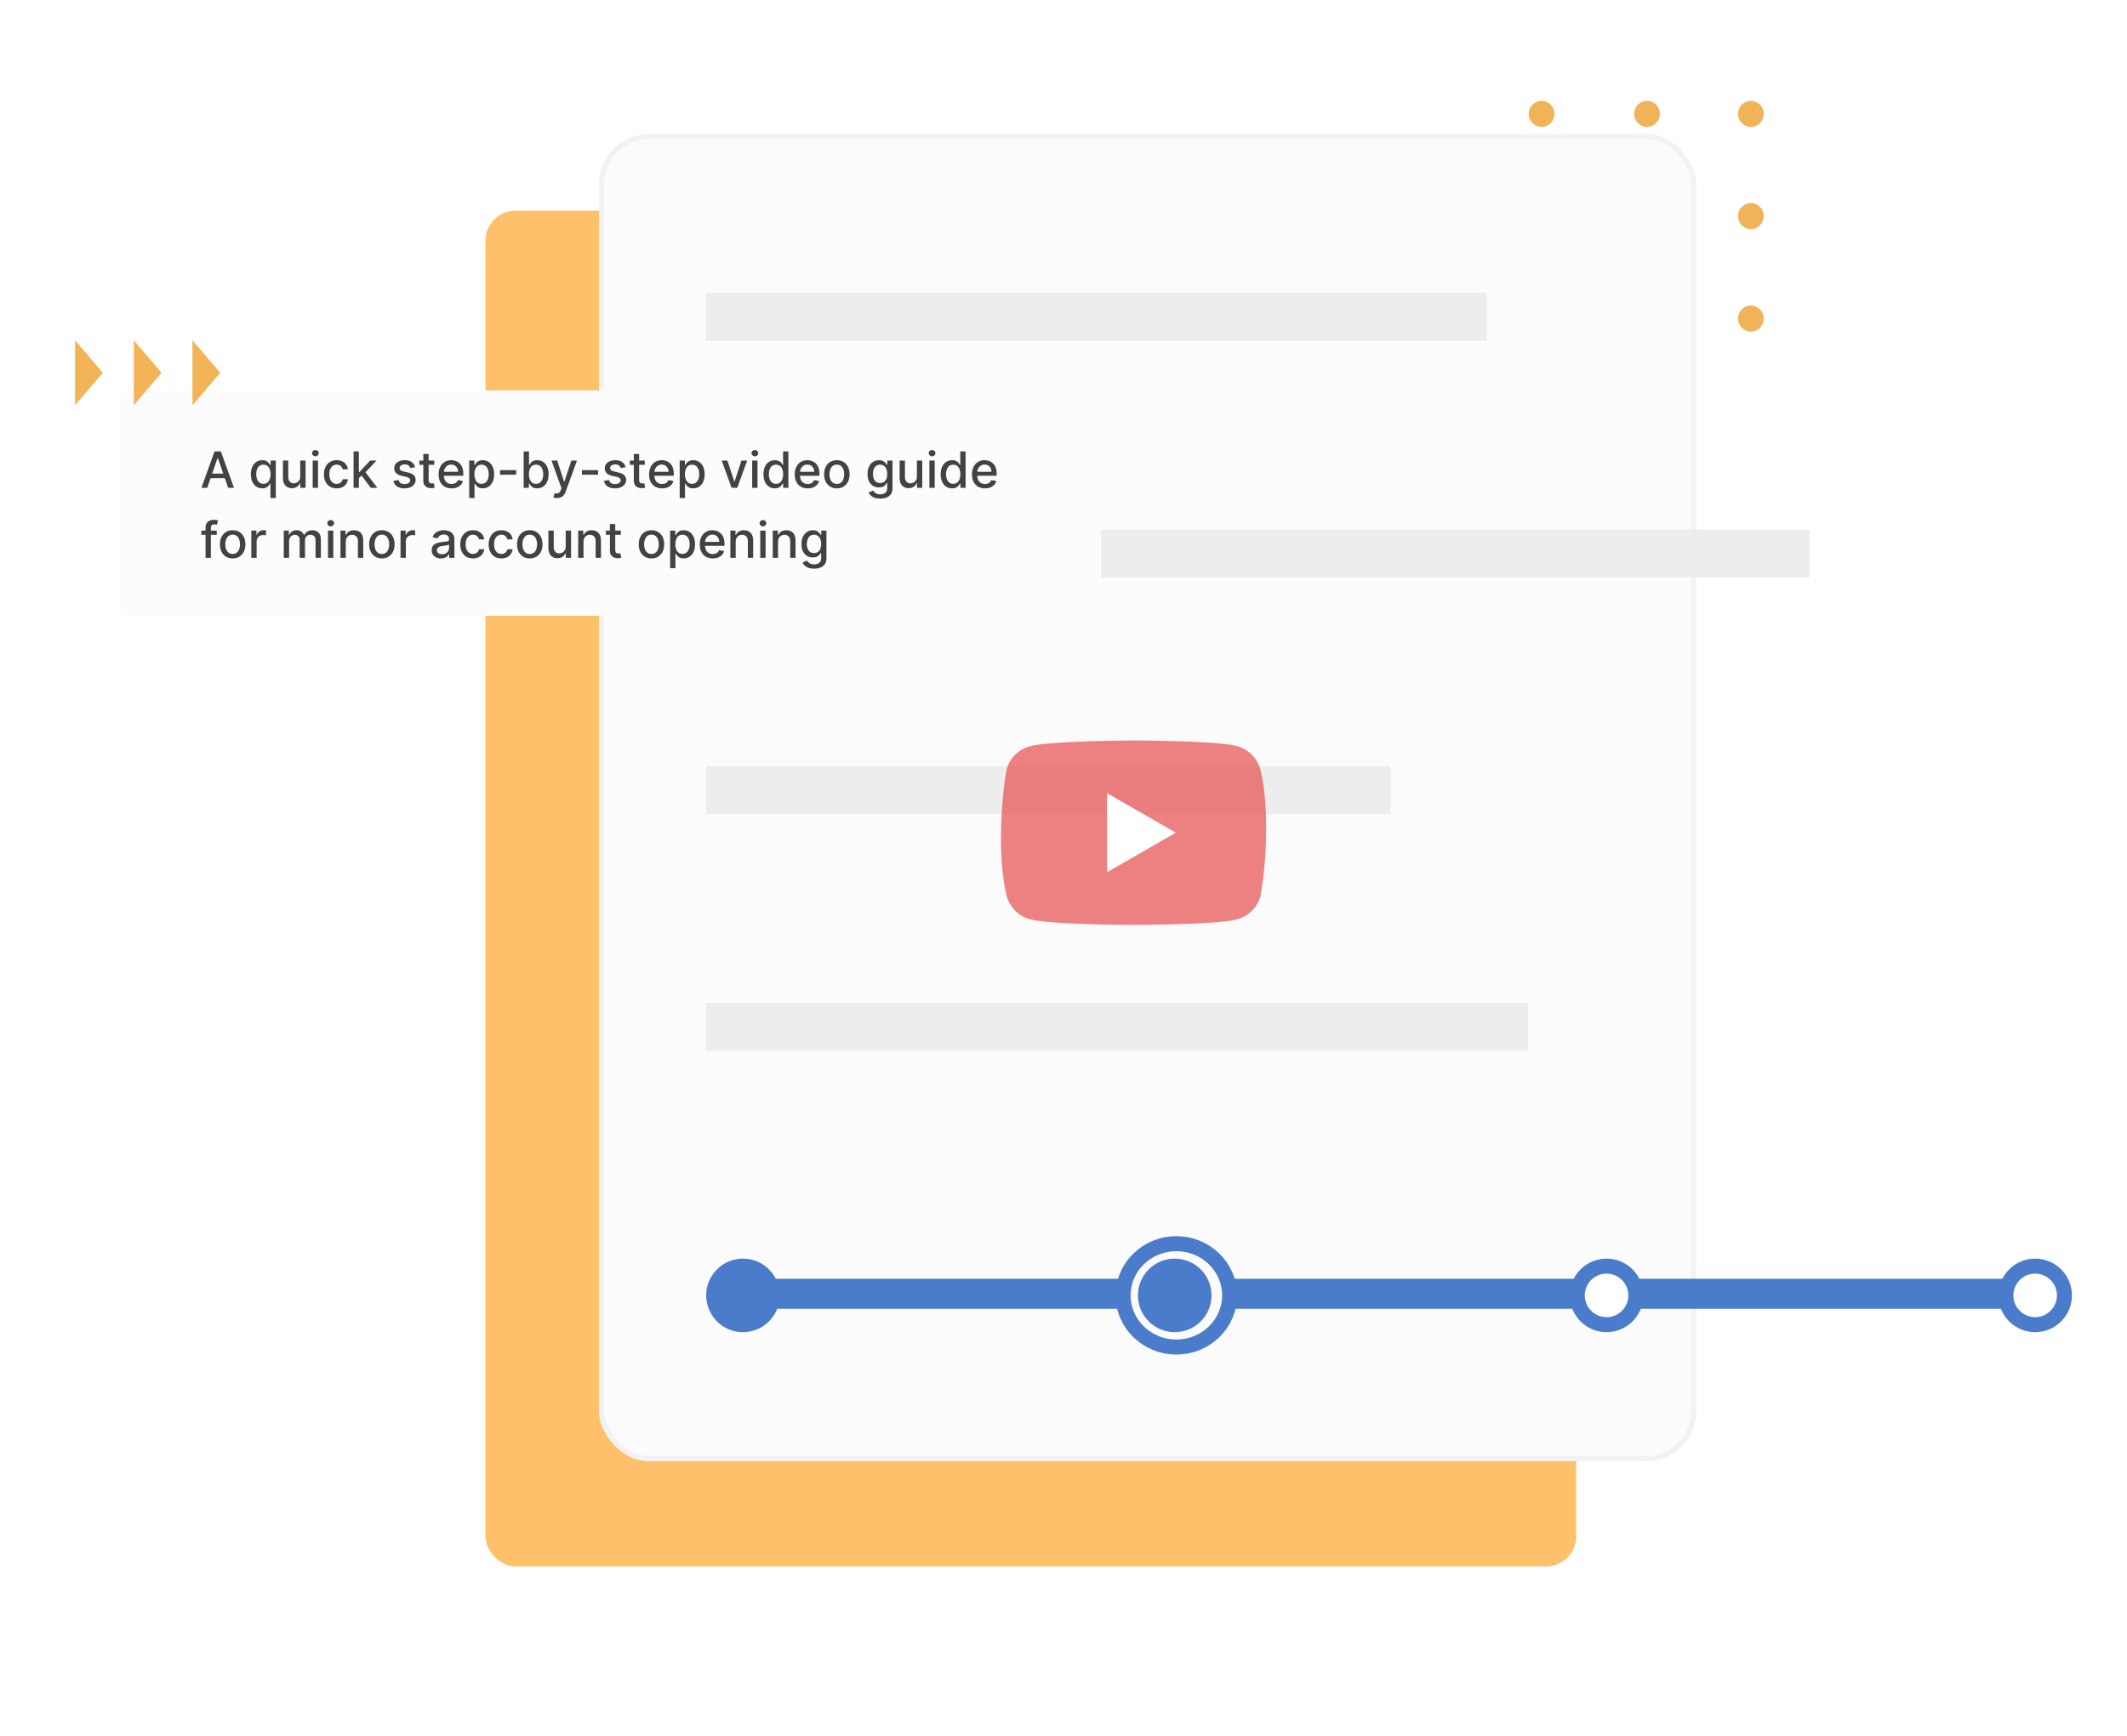 <svg viewBox="0 0 425 347" fill="none" xmlns="http://www.w3.org/2000/svg">
<g clip-path="url(#clip0_8500_5344)">
<path d="M308.031 25.363C309.455 25.363 310.609 24.197 310.609 22.76C310.609 21.322 309.455 20.156 308.031 20.156C306.608 20.156 305.453 21.322 305.453 22.76C305.453 24.197 306.608 25.363 308.031 25.363Z" fill="#F1B357"/>
<path d="M329.094 45.785C330.518 45.785 331.671 44.619 331.671 43.181C331.671 41.744 330.518 40.578 329.094 40.578C327.67 40.578 326.516 41.744 326.516 43.181C326.516 44.619 327.67 45.785 329.094 45.785Z" fill="#F1B357"/>
<path d="M329.094 25.363C330.518 25.363 331.671 24.197 331.671 22.76C331.671 21.322 330.518 20.156 329.094 20.156C327.67 20.156 326.516 21.322 326.516 22.76C326.516 24.197 327.67 25.363 329.094 25.363Z" fill="#F1B357"/>
<path d="M349.844 45.792C351.267 45.792 352.421 44.627 352.421 43.189C352.421 41.752 351.267 40.586 349.844 40.586C348.42 40.586 347.265 41.752 347.265 43.189C347.265 44.627 348.42 45.792 349.844 45.792Z" fill="#F1B357"/>
<path d="M349.844 66.269C351.268 66.269 352.421 65.103 352.421 63.666C352.421 62.228 351.268 61.062 349.844 61.062C348.42 61.062 347.266 62.228 347.266 63.666C347.266 65.103 348.42 66.269 349.844 66.269Z" fill="#F1B357"/>
<path d="M349.844 25.363C351.267 25.363 352.421 24.197 352.421 22.76C352.421 21.322 351.267 20.156 349.844 20.156C348.42 20.156 347.265 21.322 347.265 22.76C347.265 24.197 348.42 25.363 349.844 25.363Z" fill="#F1B357"/>
</g>
<g filter="url(#filter0_d_8500_5344)">
<rect x="97" y="38.094" width="217.938" height="270.984" rx="6" fill="#FEC06B"/>
</g>
<g filter="url(#filter1_d_8500_5344)">
<rect x="111.703" y="29.781" width="219.216" height="265.232" rx="10" fill="#FBFBFB"/>
<rect x="112.203" y="30.281" width="218.216" height="264.232" rx="9.5" stroke="#F2F2F2"/>
</g>
<rect width="155.944" height="9.587" transform="matrix(-1 0 0 1 297.047 58.547)" fill="#EDEDED"/>
<rect width="220.494" height="9.587" transform="matrix(-1 0 0 1 361.594 105.836)" fill="#EDEDED"/>
<rect width="136.77" height="9.587" transform="matrix(-1 0 0 1 277.867 153.125)" fill="#EDEDED"/>
<rect width="164.252" height="9.587" transform="matrix(-1 0 0 1 305.352 200.422)" fill="#EDEDED"/>
<path d="M148.766 258.586H234.323H319.88H406.328" stroke="#4B7CCB" stroke-width="6"/>
<path d="M235.05 248.578C240.966 248.578 245.692 253.238 245.692 258.901C245.692 264.565 240.966 269.225 235.05 269.226C229.134 269.226 224.406 264.565 224.406 258.901C224.406 253.237 229.134 248.578 235.05 248.578Z" fill="#FBFBFB" stroke="#4B7CCB" stroke-width="3"/>
<circle cx="148.451" cy="258.905" r="7.35" fill="#4B7CCB"/>
<circle cx="234.725" cy="258.905" r="7.35" fill="#4B7CCB"/>
<circle cx="321.006" cy="258.905" r="5.85" fill="white" stroke="#4B7CCB" stroke-width="3"/>
<circle cx="406.647" cy="258.905" r="5.85" fill="white" stroke="#4B7CCB" stroke-width="3"/>
<g filter="url(#filter2_d_8500_5344)">
<rect x="25" y="78" width="196" height="45" rx="2" fill="#FBFCFB" shape-rendering="crispEdges"/>
<path d="M42.413 97.5H41.249L43.866 90.227H45.133L47.751 97.5H46.586L44.53 91.548H44.473L42.413 97.5ZM42.609 94.652H46.387V95.575H42.609V94.652ZM55.045 99.546V96.651H54.981C54.917 96.767 54.825 96.9 54.704 97.049C54.586 97.198 54.422 97.328 54.214 97.44C54.005 97.551 53.736 97.606 53.404 97.606C52.964 97.606 52.571 97.494 52.225 97.269C51.882 97.042 51.612 96.719 51.416 96.3C51.221 95.878 51.124 95.373 51.124 94.783C51.124 94.194 51.222 93.69 51.419 93.271C51.618 92.852 51.89 92.531 52.236 92.308C52.581 92.086 52.973 91.974 53.411 91.974C53.75 91.974 54.022 92.031 54.228 92.145C54.436 92.256 54.597 92.386 54.711 92.535C54.827 92.685 54.917 92.816 54.981 92.93H55.07V92.046H56.106V99.546H55.045ZM53.639 96.701C53.944 96.701 54.202 96.621 54.413 96.46C54.626 96.296 54.787 96.07 54.896 95.781C55.007 95.492 55.062 95.156 55.062 94.773C55.062 94.394 55.008 94.062 54.899 93.778C54.79 93.494 54.63 93.273 54.42 93.114C54.209 92.956 53.949 92.876 53.639 92.876C53.319 92.876 53.053 92.959 52.84 93.125C52.626 93.291 52.465 93.517 52.356 93.803C52.25 94.09 52.197 94.413 52.197 94.773C52.197 95.137 52.251 95.465 52.36 95.756C52.469 96.048 52.63 96.278 52.843 96.449C53.059 96.617 53.324 96.701 53.639 96.701ZM60.989 95.238V92.046H62.055V97.5H61.011V96.555H60.954C60.828 96.847 60.627 97.089 60.35 97.283C60.075 97.475 59.733 97.571 59.324 97.571C58.974 97.571 58.663 97.494 58.394 97.34C58.126 97.184 57.915 96.953 57.761 96.648C57.61 96.342 57.534 95.965 57.534 95.515V92.046H58.596V95.387C58.596 95.759 58.699 96.055 58.905 96.275C59.111 96.495 59.378 96.605 59.707 96.605C59.906 96.605 60.104 96.555 60.3 96.456C60.499 96.356 60.664 96.206 60.794 96.005C60.927 95.804 60.992 95.548 60.989 95.238ZM63.481 97.5V92.046H64.543V97.5H63.481ZM64.018 91.204C63.833 91.204 63.674 91.142 63.542 91.019C63.411 90.894 63.346 90.745 63.346 90.572C63.346 90.397 63.411 90.247 63.542 90.124C63.674 89.999 63.833 89.936 64.018 89.936C64.202 89.936 64.36 89.999 64.49 90.124C64.623 90.247 64.689 90.397 64.689 90.572C64.689 90.745 64.623 90.894 64.49 91.019C64.36 91.142 64.202 91.204 64.018 91.204ZM68.269 97.61C67.741 97.61 67.287 97.49 66.906 97.251C66.527 97.01 66.236 96.677 66.032 96.254C65.828 95.83 65.727 95.344 65.727 94.798C65.727 94.244 65.831 93.755 66.039 93.331C66.247 92.905 66.541 92.572 66.92 92.333C67.299 92.094 67.745 91.974 68.258 91.974C68.673 91.974 69.042 92.051 69.367 92.205C69.691 92.357 69.952 92.57 70.151 92.844C70.353 93.119 70.472 93.44 70.51 93.807H69.477C69.42 93.551 69.29 93.331 69.086 93.146C68.885 92.962 68.615 92.869 68.276 92.869C67.98 92.869 67.721 92.947 67.499 93.104C67.278 93.258 67.107 93.478 66.984 93.764C66.861 94.048 66.799 94.385 66.799 94.773C66.799 95.171 66.859 95.514 66.98 95.803C67.101 96.091 67.271 96.315 67.492 96.474C67.714 96.632 67.976 96.712 68.276 96.712C68.478 96.712 68.66 96.675 68.823 96.602C68.989 96.526 69.127 96.418 69.239 96.278C69.352 96.139 69.432 95.971 69.477 95.774H70.51C70.472 96.127 70.357 96.442 70.165 96.719C69.974 96.996 69.717 97.213 69.395 97.372C69.075 97.531 68.7 97.61 68.269 97.61ZM72.622 95.65L72.615 94.354H72.799L74.973 92.046H76.244L73.765 94.673H73.599L72.622 95.65ZM71.645 97.5V90.227H72.707V97.5H71.645ZM75.09 97.5L73.137 94.908L73.868 94.165L76.393 97.5H75.09ZM83.946 93.377L82.983 93.548C82.943 93.424 82.879 93.307 82.791 93.196C82.706 93.085 82.59 92.994 82.444 92.923C82.297 92.852 82.113 92.816 81.893 92.816C81.592 92.816 81.341 92.883 81.14 93.019C80.939 93.151 80.838 93.323 80.838 93.533C80.838 93.716 80.906 93.862 81.041 93.974C81.176 94.085 81.394 94.176 81.694 94.247L82.561 94.446C83.063 94.562 83.437 94.741 83.683 94.982C83.929 95.224 84.052 95.537 84.052 95.923C84.052 96.25 83.957 96.541 83.768 96.797C83.581 97.05 83.32 97.249 82.983 97.394C82.65 97.538 82.262 97.61 81.822 97.61C81.211 97.61 80.713 97.48 80.327 97.219C79.941 96.957 79.704 96.584 79.617 96.101L80.643 95.945C80.707 96.212 80.838 96.415 81.037 96.552C81.236 96.687 81.495 96.754 81.815 96.754C82.163 96.754 82.441 96.682 82.65 96.538C82.858 96.391 82.962 96.212 82.962 96.001C82.962 95.831 82.898 95.688 82.77 95.572C82.645 95.456 82.452 95.368 82.191 95.309L81.268 95.106C80.759 94.99 80.383 94.806 80.139 94.553C79.897 94.299 79.777 93.978 79.777 93.59C79.777 93.268 79.867 92.987 80.046 92.745C80.226 92.504 80.475 92.315 80.792 92.18C81.109 92.043 81.473 91.974 81.882 91.974C82.472 91.974 82.936 92.102 83.275 92.358C83.613 92.611 83.837 92.951 83.946 93.377ZM87.766 92.046V92.898H84.786V92.046H87.766ZM85.585 90.739H86.647V95.898C86.647 96.104 86.678 96.26 86.74 96.364C86.801 96.465 86.88 96.535 86.978 96.573C87.077 96.609 87.185 96.626 87.301 96.626C87.386 96.626 87.46 96.621 87.524 96.609C87.588 96.597 87.638 96.587 87.674 96.58L87.865 97.457C87.804 97.481 87.716 97.505 87.603 97.528C87.489 97.555 87.347 97.569 87.176 97.571C86.897 97.576 86.636 97.526 86.395 97.422C86.154 97.318 85.958 97.157 85.809 96.939C85.66 96.721 85.585 96.448 85.585 96.119V90.739ZM91.233 97.61C90.695 97.61 90.232 97.495 89.844 97.266C89.458 97.034 89.16 96.708 88.949 96.289C88.741 95.868 88.637 95.374 88.637 94.808C88.637 94.249 88.741 93.757 88.949 93.331C89.16 92.905 89.454 92.572 89.83 92.333C90.209 92.094 90.651 91.974 91.158 91.974C91.466 91.974 91.764 92.025 92.053 92.127C92.342 92.229 92.601 92.389 92.831 92.606C93.06 92.824 93.241 93.107 93.374 93.455C93.507 93.801 93.573 94.221 93.573 94.716V95.092H89.237V94.297H92.532C92.532 94.017 92.475 93.77 92.362 93.555C92.248 93.337 92.088 93.165 91.882 93.04C91.679 92.914 91.44 92.852 91.165 92.852C90.867 92.852 90.606 92.925 90.384 93.072C90.164 93.216 89.993 93.406 89.873 93.64C89.754 93.872 89.695 94.124 89.695 94.396V95.018C89.695 95.382 89.759 95.692 89.887 95.948C90.017 96.204 90.198 96.399 90.43 96.534C90.662 96.667 90.933 96.733 91.243 96.733C91.445 96.733 91.628 96.704 91.794 96.648C91.959 96.588 92.103 96.501 92.223 96.385C92.344 96.269 92.436 96.126 92.5 95.955L93.505 96.136C93.425 96.432 93.28 96.692 93.072 96.914C92.866 97.134 92.607 97.306 92.294 97.429C91.984 97.55 91.63 97.61 91.233 97.61ZM94.751 99.546V92.046H95.788V92.93H95.877C95.938 92.816 96.027 92.685 96.143 92.535C96.259 92.386 96.42 92.256 96.626 92.145C96.832 92.031 97.104 91.974 97.443 91.974C97.883 91.974 98.276 92.086 98.622 92.308C98.967 92.531 99.238 92.852 99.435 93.271C99.634 93.69 99.733 94.194 99.733 94.783C99.733 95.373 99.635 95.878 99.438 96.3C99.242 96.719 98.972 97.042 98.629 97.269C98.285 97.494 97.894 97.606 97.453 97.606C97.122 97.606 96.851 97.551 96.64 97.44C96.432 97.328 96.268 97.198 96.15 97.049C96.032 96.9 95.941 96.767 95.877 96.651H95.813V99.546H94.751ZM95.791 94.773C95.791 95.156 95.847 95.492 95.958 95.781C96.07 96.07 96.231 96.296 96.441 96.46C96.652 96.621 96.91 96.701 97.215 96.701C97.533 96.701 97.798 96.617 98.011 96.449C98.224 96.278 98.385 96.048 98.494 95.756C98.605 95.465 98.661 95.137 98.661 94.773C98.661 94.413 98.606 94.09 98.497 93.803C98.391 93.517 98.23 93.291 98.014 93.125C97.801 92.959 97.535 92.876 97.215 92.876C96.908 92.876 96.647 92.956 96.434 93.114C96.223 93.273 96.064 93.494 95.955 93.778C95.846 94.062 95.791 94.394 95.791 94.773ZM104.137 93.967V94.886H100.912V93.967H104.137ZM105.637 97.5V90.227H106.699V92.93H106.763C106.824 92.816 106.913 92.685 107.029 92.535C107.145 92.386 107.306 92.256 107.512 92.145C107.718 92.031 107.99 91.974 108.329 91.974C108.769 91.974 109.162 92.086 109.508 92.308C109.853 92.531 110.124 92.852 110.321 93.271C110.52 93.69 110.619 94.194 110.619 94.783C110.619 95.373 110.521 95.878 110.324 96.3C110.128 96.719 109.858 97.042 109.515 97.269C109.171 97.494 108.78 97.606 108.339 97.606C108.008 97.606 107.737 97.551 107.526 97.44C107.318 97.328 107.154 97.198 107.036 97.049C106.918 96.9 106.827 96.767 106.763 96.651H106.674V97.5H105.637ZM106.677 94.773C106.677 95.156 106.733 95.492 106.844 95.781C106.956 96.07 107.117 96.296 107.327 96.46C107.538 96.621 107.796 96.701 108.101 96.701C108.419 96.701 108.684 96.617 108.897 96.449C109.11 96.278 109.271 96.048 109.38 95.756C109.491 95.465 109.547 95.137 109.547 94.773C109.547 94.413 109.492 94.09 109.383 93.803C109.277 93.517 109.116 93.291 108.9 93.125C108.687 92.959 108.421 92.876 108.101 92.876C107.794 92.876 107.533 92.956 107.32 93.114C107.109 93.273 106.95 93.494 106.841 93.778C106.732 94.062 106.677 94.394 106.677 94.773ZM112.297 99.546C112.138 99.546 111.994 99.532 111.864 99.506C111.734 99.483 111.637 99.457 111.573 99.428L111.828 98.558C112.022 98.61 112.195 98.633 112.347 98.626C112.498 98.619 112.632 98.562 112.748 98.455C112.866 98.349 112.971 98.175 113.061 97.933L113.192 97.571L111.196 92.046H112.333L113.714 96.278H113.771L115.152 92.046H116.292L114.044 98.228C113.94 98.512 113.807 98.752 113.646 98.949C113.485 99.148 113.294 99.297 113.071 99.396C112.849 99.496 112.591 99.546 112.297 99.546ZM120.504 93.967V94.886H117.279V93.967H120.504ZM126.006 93.377L125.044 93.548C125.004 93.424 124.94 93.307 124.852 93.196C124.767 93.085 124.651 92.994 124.504 92.923C124.357 92.852 124.174 92.816 123.954 92.816C123.653 92.816 123.402 92.883 123.201 93.019C123 93.151 122.899 93.323 122.899 93.533C122.899 93.716 122.966 93.862 123.101 93.974C123.236 94.085 123.454 94.176 123.755 94.247L124.621 94.446C125.123 94.562 125.497 94.741 125.743 94.982C125.99 95.224 126.113 95.537 126.113 95.923C126.113 96.25 126.018 96.541 125.829 96.797C125.642 97.05 125.38 97.249 125.044 97.394C124.71 97.538 124.323 97.61 123.883 97.61C123.272 97.61 122.773 97.48 122.388 97.219C122.002 96.957 121.765 96.584 121.677 96.101L122.704 95.945C122.768 96.212 122.899 96.415 123.098 96.552C123.297 96.687 123.556 96.754 123.876 96.754C124.224 96.754 124.502 96.682 124.71 96.538C124.918 96.391 125.023 96.212 125.023 96.001C125.023 95.831 124.959 95.688 124.831 95.572C124.705 95.456 124.512 95.368 124.252 95.309L123.329 95.106C122.82 94.99 122.443 94.806 122.199 94.553C121.958 94.299 121.837 93.978 121.837 93.59C121.837 93.268 121.927 92.987 122.107 92.745C122.287 92.504 122.536 92.315 122.853 92.18C123.17 92.043 123.533 91.974 123.943 91.974C124.532 91.974 124.997 92.102 125.335 92.358C125.674 92.611 125.897 92.951 126.006 93.377ZM129.826 92.046V92.898H126.847V92.046H129.826ZM127.646 90.739H128.708V95.898C128.708 96.104 128.739 96.26 128.8 96.364C128.862 96.465 128.941 96.535 129.038 96.573C129.137 96.609 129.245 96.626 129.361 96.626C129.446 96.626 129.521 96.621 129.585 96.609C129.649 96.597 129.699 96.587 129.734 96.58L129.926 97.457C129.864 97.481 129.777 97.505 129.663 97.528C129.549 97.555 129.407 97.569 129.237 97.571C128.958 97.576 128.697 97.526 128.456 97.422C128.214 97.318 128.019 97.157 127.87 96.939C127.721 96.721 127.646 96.448 127.646 96.119V90.739ZM133.293 97.61C132.756 97.61 132.293 97.495 131.905 97.266C131.519 97.034 131.22 96.708 131.01 96.289C130.801 95.868 130.697 95.374 130.697 94.808C130.697 94.249 130.801 93.757 131.01 93.331C131.22 92.905 131.514 92.572 131.89 92.333C132.269 92.094 132.712 91.974 133.219 91.974C133.526 91.974 133.825 92.025 134.113 92.127C134.402 92.229 134.662 92.389 134.891 92.606C135.121 92.824 135.302 93.107 135.434 93.455C135.567 93.801 135.633 94.221 135.633 94.716V95.092H131.297V94.297H134.593C134.593 94.017 134.536 93.77 134.422 93.555C134.309 93.337 134.149 93.165 133.943 93.04C133.739 92.914 133.5 92.852 133.226 92.852C132.927 92.852 132.667 92.925 132.444 93.072C132.224 93.216 132.054 93.406 131.933 93.64C131.815 93.872 131.756 94.124 131.756 94.396V95.018C131.756 95.382 131.819 95.692 131.947 95.948C132.077 96.204 132.259 96.399 132.491 96.534C132.723 96.667 132.994 96.733 133.304 96.733C133.505 96.733 133.689 96.704 133.854 96.648C134.02 96.588 134.163 96.501 134.284 96.385C134.405 96.269 134.497 96.126 134.561 95.955L135.566 96.136C135.485 96.432 135.341 96.692 135.133 96.914C134.927 97.134 134.667 97.306 134.355 97.429C134.045 97.55 133.691 97.61 133.293 97.61ZM136.811 99.546V92.046H137.848V92.93H137.937C137.999 92.816 138.087 92.685 138.203 92.535C138.319 92.386 138.48 92.256 138.686 92.145C138.892 92.031 139.165 91.974 139.503 91.974C139.944 91.974 140.337 92.086 140.682 92.308C141.028 92.531 141.299 92.852 141.495 93.271C141.694 93.69 141.794 94.194 141.794 94.783C141.794 95.373 141.695 95.878 141.499 96.3C141.302 96.719 141.033 97.042 140.689 97.269C140.346 97.494 139.954 97.606 139.514 97.606C139.182 97.606 138.911 97.551 138.701 97.44C138.492 97.328 138.329 97.198 138.211 97.049C138.092 96.9 138.001 96.767 137.937 96.651H137.873V99.546H136.811ZM137.852 94.773C137.852 95.156 137.908 95.492 138.019 95.781C138.13 96.07 138.291 96.296 138.502 96.46C138.712 96.621 138.971 96.701 139.276 96.701C139.593 96.701 139.858 96.617 140.071 96.449C140.284 96.278 140.445 96.048 140.554 95.756C140.666 95.465 140.721 95.137 140.721 94.773C140.721 94.413 140.667 94.09 140.558 93.803C140.451 93.517 140.29 93.291 140.075 93.125C139.862 92.959 139.596 92.876 139.276 92.876C138.968 92.876 138.708 92.956 138.495 93.114C138.284 93.273 138.124 93.494 138.015 93.778C137.906 94.062 137.852 94.394 137.852 94.773ZM150.296 92.046L148.318 97.5H147.182L145.2 92.046H146.34L147.721 96.243H147.778L149.156 92.046H150.296ZM151.294 97.5V92.046H152.356V97.5H151.294ZM151.83 91.204C151.645 91.204 151.487 91.142 151.354 91.019C151.224 90.894 151.159 90.745 151.159 90.572C151.159 90.397 151.224 90.247 151.354 90.124C151.487 89.999 151.645 89.936 151.83 89.936C152.015 89.936 152.172 89.999 152.302 90.124C152.435 90.247 152.501 90.397 152.501 90.572C152.501 90.745 152.435 90.894 152.302 91.019C152.172 91.142 152.015 91.204 151.83 91.204ZM155.826 97.606C155.386 97.606 154.993 97.494 154.647 97.269C154.304 97.042 154.034 96.719 153.837 96.3C153.643 95.878 153.546 95.373 153.546 94.783C153.546 94.194 153.644 93.69 153.841 93.271C154.04 92.852 154.312 92.531 154.658 92.308C155.003 92.086 155.395 91.974 155.833 91.974C156.172 91.974 156.444 92.031 156.65 92.145C156.858 92.256 157.019 92.386 157.133 92.535C157.249 92.685 157.339 92.816 157.403 92.93H157.467V90.227H158.528V97.5H157.491V96.651H157.403C157.339 96.767 157.246 96.9 157.126 97.049C157.007 97.198 156.844 97.328 156.636 97.44C156.427 97.551 156.157 97.606 155.826 97.606ZM156.06 96.701C156.366 96.701 156.624 96.621 156.835 96.46C157.048 96.296 157.209 96.07 157.317 95.781C157.429 95.492 157.484 95.156 157.484 94.773C157.484 94.394 157.43 94.062 157.321 93.778C157.212 93.494 157.052 93.273 156.842 93.114C156.631 92.956 156.371 92.876 156.06 92.876C155.741 92.876 155.474 92.959 155.261 93.125C155.048 93.291 154.887 93.517 154.778 93.803C154.672 94.09 154.619 94.413 154.619 94.773C154.619 95.137 154.673 95.465 154.782 95.756C154.891 96.048 155.052 96.278 155.265 96.449C155.48 96.617 155.746 96.701 156.06 96.701ZM162.395 97.61C161.857 97.61 161.394 97.495 161.006 97.266C160.62 97.034 160.322 96.708 160.111 96.289C159.903 95.868 159.799 95.374 159.799 94.808C159.799 94.249 159.903 93.757 160.111 93.331C160.322 92.905 160.616 92.572 160.992 92.333C161.371 92.094 161.814 91.974 162.32 91.974C162.628 91.974 162.926 92.025 163.215 92.127C163.504 92.229 163.763 92.389 163.993 92.606C164.222 92.824 164.403 93.107 164.536 93.455C164.669 93.801 164.735 94.221 164.735 94.716V95.092H160.399V94.297H163.694C163.694 94.017 163.638 93.77 163.524 93.555C163.41 93.337 163.251 93.165 163.045 93.04C162.841 92.914 162.602 92.852 162.327 92.852C162.029 92.852 161.769 92.925 161.546 93.072C161.326 93.216 161.155 93.406 161.035 93.64C160.916 93.872 160.857 94.124 160.857 94.396V95.018C160.857 95.382 160.921 95.692 161.049 95.948C161.179 96.204 161.36 96.399 161.592 96.534C161.824 96.667 162.095 96.733 162.405 96.733C162.607 96.733 162.79 96.704 162.956 96.648C163.122 96.588 163.265 96.501 163.385 96.385C163.506 96.269 163.599 96.126 163.662 95.955L164.667 96.136C164.587 96.432 164.443 96.692 164.234 96.914C164.028 97.134 163.769 97.306 163.456 97.429C163.146 97.55 162.792 97.61 162.395 97.61ZM168.211 97.61C167.699 97.61 167.253 97.493 166.872 97.258C166.491 97.024 166.195 96.696 165.984 96.275C165.773 95.853 165.668 95.361 165.668 94.798C165.668 94.232 165.773 93.737 165.984 93.313C166.195 92.889 166.491 92.56 166.872 92.326C167.253 92.092 167.699 91.974 168.211 91.974C168.722 91.974 169.168 92.092 169.549 92.326C169.931 92.56 170.226 92.889 170.437 93.313C170.648 93.737 170.753 94.232 170.753 94.798C170.753 95.361 170.648 95.853 170.437 96.275C170.226 96.696 169.931 97.024 169.549 97.258C169.168 97.493 168.722 97.61 168.211 97.61ZM168.214 96.719C168.546 96.719 168.82 96.631 169.038 96.456C169.256 96.281 169.417 96.048 169.521 95.756C169.627 95.465 169.681 95.144 169.681 94.794C169.681 94.446 169.627 94.126 169.521 93.835C169.417 93.542 169.256 93.306 169.038 93.129C168.82 92.951 168.546 92.862 168.214 92.862C167.88 92.862 167.603 92.951 167.383 93.129C167.165 93.306 167.003 93.542 166.897 93.835C166.792 94.126 166.74 94.446 166.74 94.794C166.74 95.144 166.792 95.465 166.897 95.756C167.003 96.048 167.165 96.281 167.383 96.456C167.603 96.631 167.88 96.719 168.214 96.719ZM176.872 99.659C176.439 99.659 176.066 99.602 175.753 99.489C175.443 99.375 175.19 99.225 174.993 99.038C174.797 98.851 174.65 98.646 174.553 98.423L175.466 98.047C175.529 98.151 175.615 98.261 175.721 98.377C175.83 98.496 175.977 98.596 176.162 98.679C176.349 98.762 176.589 98.803 176.882 98.803C177.285 98.803 177.618 98.705 177.88 98.508C178.143 98.314 178.275 98.004 178.275 97.578V96.506H178.207C178.143 96.622 178.051 96.751 177.93 96.893C177.812 97.035 177.648 97.158 177.44 97.262C177.232 97.366 176.961 97.418 176.627 97.418C176.196 97.418 175.808 97.318 175.462 97.117C175.119 96.913 174.846 96.613 174.645 96.218C174.446 95.82 174.347 95.331 174.347 94.751C174.347 94.171 174.445 93.674 174.642 93.26C174.841 92.846 175.113 92.528 175.458 92.308C175.804 92.086 176.196 91.974 176.634 91.974C176.972 91.974 177.246 92.031 177.454 92.145C177.663 92.256 177.825 92.386 177.941 92.535C178.059 92.685 178.15 92.816 178.214 92.93H178.292V92.046H179.333V97.621C179.333 98.09 179.224 98.474 179.006 98.775C178.788 99.076 178.493 99.298 178.122 99.442C177.752 99.587 177.336 99.659 176.872 99.659ZM176.861 96.538C177.167 96.538 177.425 96.467 177.635 96.325C177.848 96.18 178.009 95.974 178.118 95.707C178.23 95.437 178.285 95.114 178.285 94.737C178.285 94.37 178.231 94.047 178.122 93.768C178.013 93.488 177.853 93.271 177.642 93.114C177.432 92.956 177.171 92.876 176.861 92.876C176.542 92.876 176.275 92.959 176.062 93.125C175.849 93.288 175.688 93.511 175.579 93.793C175.473 94.074 175.419 94.389 175.419 94.737C175.419 95.095 175.474 95.408 175.583 95.678C175.692 95.948 175.853 96.159 176.066 96.31C176.281 96.462 176.546 96.538 176.861 96.538ZM184.212 95.238V92.046H185.277V97.5H184.233V96.555H184.176C184.051 96.847 183.85 97.089 183.573 97.283C183.298 97.475 182.956 97.571 182.547 97.571C182.196 97.571 181.886 97.494 181.616 97.34C181.349 97.184 181.138 96.953 180.984 96.648C180.833 96.342 180.757 95.965 180.757 95.515V92.046H181.819V95.387C181.819 95.759 181.922 96.055 182.127 96.275C182.333 96.495 182.601 96.605 182.93 96.605C183.129 96.605 183.327 96.555 183.523 96.456C183.722 96.356 183.886 96.206 184.017 96.005C184.149 95.804 184.214 95.548 184.212 95.238ZM186.704 97.5V92.046H187.766V97.5H186.704ZM187.24 91.204C187.056 91.204 186.897 91.142 186.764 91.019C186.634 90.894 186.569 90.745 186.569 90.572C186.569 90.397 186.634 90.247 186.764 90.124C186.897 89.999 187.056 89.936 187.24 89.936C187.425 89.936 187.582 89.999 187.713 90.124C187.845 90.247 187.911 90.397 187.911 90.572C187.911 90.745 187.845 90.894 187.713 91.019C187.582 91.142 187.425 91.204 187.24 91.204ZM191.236 97.606C190.796 97.606 190.403 97.494 190.057 97.269C189.714 97.042 189.444 96.719 189.248 96.3C189.053 95.878 188.956 95.373 188.956 94.783C188.956 94.194 189.055 93.69 189.251 93.271C189.45 92.852 189.722 92.531 190.068 92.308C190.413 92.086 190.805 91.974 191.243 91.974C191.582 91.974 191.854 92.031 192.06 92.145C192.268 92.256 192.429 92.386 192.543 92.535C192.659 92.685 192.749 92.816 192.813 92.93H192.877V90.227H193.939V97.5H192.902V96.651H192.813C192.749 96.767 192.657 96.9 192.536 97.049C192.417 97.198 192.254 97.328 192.046 97.44C191.837 97.551 191.568 97.606 191.236 97.606ZM191.471 96.701C191.776 96.701 192.034 96.621 192.245 96.46C192.458 96.296 192.619 96.07 192.728 95.781C192.839 95.492 192.895 95.156 192.895 94.773C192.895 94.394 192.84 94.062 192.731 93.778C192.622 93.494 192.462 93.273 192.252 93.114C192.041 92.956 191.781 92.876 191.471 92.876C191.151 92.876 190.885 92.959 190.672 93.125C190.458 93.291 190.297 93.517 190.189 93.803C190.082 94.09 190.029 94.413 190.029 94.773C190.029 95.137 190.083 95.465 190.192 95.756C190.301 96.048 190.462 96.278 190.675 96.449C190.891 96.617 191.156 96.701 191.471 96.701ZM197.805 97.61C197.267 97.61 196.805 97.495 196.416 97.266C196.03 97.034 195.732 96.708 195.521 96.289C195.313 95.868 195.209 95.374 195.209 94.808C195.209 94.249 195.313 93.757 195.521 93.331C195.732 92.905 196.026 92.572 196.402 92.333C196.781 92.094 197.224 91.974 197.73 91.974C198.038 91.974 198.336 92.025 198.625 92.127C198.914 92.229 199.173 92.389 199.403 92.606C199.633 92.824 199.814 93.107 199.946 93.455C200.079 93.801 200.145 94.221 200.145 94.716V95.092H195.809V94.297H199.105C199.105 94.017 199.048 93.77 198.934 93.555C198.82 93.337 198.661 93.165 198.455 93.04C198.251 92.914 198.012 92.852 197.737 92.852C197.439 92.852 197.179 92.925 196.956 93.072C196.736 93.216 196.566 93.406 196.445 93.64C196.326 93.872 196.267 94.124 196.267 94.396V95.018C196.267 95.382 196.331 95.692 196.459 95.948C196.589 96.204 196.77 96.399 197.002 96.534C197.234 96.667 197.505 96.733 197.816 96.733C198.017 96.733 198.2 96.704 198.366 96.648C198.532 96.588 198.675 96.501 198.796 96.385C198.916 96.269 199.009 96.126 199.073 95.955L200.078 96.136C199.997 96.432 199.853 96.692 199.644 96.914C199.438 97.134 199.179 97.306 198.867 97.429C198.557 97.55 198.203 97.61 197.805 97.61ZM44.31 106.045V106.898H41.227V106.045H44.31ZM42.072 111.5V105.413C42.072 105.072 42.147 104.79 42.296 104.565C42.445 104.337 42.643 104.168 42.889 104.057C43.135 103.943 43.403 103.886 43.692 103.886C43.905 103.886 44.087 103.904 44.239 103.94C44.39 103.973 44.503 104.004 44.576 104.032L44.327 104.891C44.278 104.877 44.214 104.861 44.136 104.842C44.057 104.82 43.963 104.81 43.852 104.81C43.593 104.81 43.409 104.874 43.298 105.001C43.189 105.129 43.134 105.314 43.134 105.555V111.5H42.072ZM47.488 111.61C46.977 111.61 46.53 111.493 46.149 111.259C45.768 111.024 45.472 110.696 45.261 110.275C45.051 109.853 44.945 109.361 44.945 108.798C44.945 108.232 45.051 107.737 45.261 107.313C45.472 106.889 45.768 106.56 46.149 106.326C46.53 106.092 46.977 105.974 47.488 105.974C47.999 105.974 48.446 106.092 48.827 106.326C49.208 106.56 49.504 106.889 49.715 107.313C49.925 107.737 50.031 108.232 50.031 108.798C50.031 109.361 49.925 109.853 49.715 110.275C49.504 110.696 49.208 111.024 48.827 111.259C48.446 111.493 47.999 111.61 47.488 111.61ZM47.492 110.719C47.823 110.719 48.097 110.631 48.315 110.456C48.533 110.281 48.694 110.048 48.798 109.756C48.905 109.465 48.958 109.144 48.958 108.794C48.958 108.446 48.905 108.126 48.798 107.835C48.694 107.542 48.533 107.306 48.315 107.129C48.097 106.951 47.823 106.862 47.492 106.862C47.158 106.862 46.881 106.951 46.66 107.129C46.443 107.306 46.281 107.542 46.174 107.835C46.07 108.126 46.018 108.446 46.018 108.794C46.018 109.144 46.07 109.465 46.174 109.756C46.281 110.048 46.443 110.281 46.66 110.456C46.881 110.631 47.158 110.719 47.492 110.719ZM51.216 111.5V106.045H52.242V106.912H52.299C52.398 106.618 52.573 106.388 52.824 106.219C53.078 106.049 53.364 105.964 53.684 105.964C53.75 105.964 53.828 105.966 53.918 105.971C54.011 105.976 54.083 105.982 54.135 105.989V107.004C54.092 106.992 54.016 106.979 53.907 106.965C53.799 106.949 53.69 106.94 53.581 106.94C53.33 106.94 53.106 106.994 52.91 107.1C52.715 107.204 52.562 107.35 52.448 107.537C52.334 107.722 52.278 107.932 52.278 108.169V111.5H51.216ZM57.7 111.5V106.045H58.719V106.933H58.787C58.9 106.633 59.086 106.398 59.344 106.23C59.602 106.06 59.911 105.974 60.271 105.974C60.636 105.974 60.941 106.06 61.187 106.23C61.436 106.401 61.619 106.635 61.738 106.933H61.795C61.925 106.642 62.132 106.41 62.416 106.237C62.7 106.062 63.039 105.974 63.432 105.974C63.926 105.974 64.33 106.129 64.643 106.44C64.957 106.75 65.115 107.217 65.115 107.842V111.5H64.053V107.942C64.053 107.572 63.953 107.305 63.751 107.139C63.55 106.973 63.31 106.891 63.03 106.891C62.685 106.891 62.416 106.997 62.224 107.21C62.032 107.421 61.937 107.692 61.937 108.023V111.5H60.878V107.874C60.878 107.578 60.786 107.34 60.601 107.161C60.417 106.981 60.176 106.891 59.88 106.891C59.679 106.891 59.493 106.944 59.323 107.05C59.155 107.155 59.019 107.3 58.915 107.487C58.813 107.674 58.762 107.891 58.762 108.137V111.5H57.7ZM66.538 111.5V106.045H67.6V111.5H66.538ZM67.074 105.204C66.89 105.204 66.731 105.142 66.598 105.019C66.468 104.894 66.403 104.745 66.403 104.572C66.403 104.397 66.468 104.247 66.598 104.124C66.731 103.999 66.89 103.936 67.074 103.936C67.259 103.936 67.416 103.999 67.546 104.124C67.679 104.247 67.745 104.397 67.745 104.572C67.745 104.745 67.679 104.894 67.546 105.019C67.416 105.142 67.259 105.204 67.074 105.204ZM70.09 108.261V111.5H69.028V106.045H70.047V106.933H70.115C70.24 106.644 70.437 106.412 70.704 106.237C70.974 106.062 71.314 105.974 71.724 105.974C72.095 105.974 72.421 106.053 72.7 106.209C72.98 106.363 73.196 106.592 73.35 106.898C73.504 107.203 73.581 107.581 73.581 108.031V111.5H72.519V108.158C72.519 107.763 72.416 107.454 72.21 107.232C72.004 107.007 71.721 106.894 71.361 106.894C71.115 106.894 70.896 106.947 70.704 107.054C70.515 107.161 70.365 107.317 70.253 107.523C70.144 107.726 70.09 107.973 70.09 108.261ZM77.302 111.61C76.791 111.61 76.345 111.493 75.964 111.259C75.582 111.024 75.287 110.696 75.076 110.275C74.865 109.853 74.76 109.361 74.76 108.798C74.76 108.232 74.865 107.737 75.076 107.313C75.287 106.889 75.582 106.56 75.964 106.326C76.345 106.092 76.791 105.974 77.302 105.974C77.814 105.974 78.26 106.092 78.641 106.326C79.022 106.56 79.318 106.889 79.529 107.313C79.74 107.737 79.845 108.232 79.845 108.798C79.845 109.361 79.74 109.853 79.529 110.275C79.318 110.696 79.022 111.024 78.641 111.259C78.26 111.493 77.814 111.61 77.302 111.61ZM77.306 110.719C77.637 110.719 77.912 110.631 78.13 110.456C78.348 110.281 78.509 110.048 78.613 109.756C78.719 109.465 78.772 109.144 78.772 108.794C78.772 108.446 78.719 108.126 78.613 107.835C78.509 107.542 78.348 107.306 78.13 107.129C77.912 106.951 77.637 106.862 77.306 106.862C76.972 106.862 76.695 106.951 76.475 107.129C76.257 107.306 76.095 107.542 75.989 107.835C75.884 108.126 75.832 108.446 75.832 108.794C75.832 109.144 75.884 109.465 75.989 109.756C76.095 110.048 76.257 110.281 76.475 110.456C76.695 110.631 76.972 110.719 77.306 110.719ZM81.03 111.5V106.045H82.056V106.912H82.113C82.213 106.618 82.388 106.388 82.639 106.219C82.892 106.049 83.179 105.964 83.498 105.964C83.564 105.964 83.643 105.966 83.733 105.971C83.825 105.976 83.897 105.982 83.949 105.989V107.004C83.907 106.992 83.831 106.979 83.722 106.965C83.613 106.949 83.504 106.94 83.395 106.94C83.144 106.94 82.921 106.994 82.724 107.1C82.53 107.204 82.376 107.35 82.262 107.537C82.149 107.722 82.092 107.932 82.092 108.169V111.5H81.03ZM89.102 111.621C88.756 111.621 88.444 111.557 88.164 111.429C87.885 111.299 87.664 111.111 87.5 110.864C87.339 110.618 87.259 110.316 87.259 109.959C87.259 109.651 87.318 109.398 87.436 109.199C87.555 109 87.715 108.843 87.916 108.727C88.117 108.611 88.342 108.523 88.591 108.464C88.839 108.405 89.092 108.36 89.35 108.329C89.677 108.291 89.942 108.26 90.146 108.237C90.35 108.21 90.498 108.169 90.59 108.112C90.682 108.055 90.728 107.963 90.728 107.835V107.81C90.728 107.5 90.641 107.26 90.466 107.089C90.293 106.919 90.035 106.834 89.691 106.834C89.334 106.834 89.052 106.913 88.846 107.072C88.643 107.228 88.502 107.402 88.424 107.594L87.426 107.366C87.544 107.035 87.717 106.768 87.944 106.564C88.174 106.358 88.438 106.209 88.736 106.116C89.034 106.022 89.348 105.974 89.677 105.974C89.895 105.974 90.126 106 90.37 106.053C90.616 106.102 90.846 106.195 91.059 106.33C91.274 106.464 91.45 106.657 91.588 106.908C91.725 107.157 91.794 107.48 91.794 107.878V111.5H90.757V110.754H90.714C90.645 110.892 90.543 111.027 90.405 111.159C90.268 111.292 90.091 111.402 89.876 111.489C89.661 111.577 89.403 111.621 89.102 111.621ZM89.333 110.768C89.626 110.768 89.877 110.71 90.086 110.594C90.296 110.478 90.456 110.327 90.565 110.14C90.676 109.951 90.732 109.748 90.732 109.533V108.83C90.694 108.867 90.621 108.903 90.512 108.936C90.405 108.967 90.283 108.994 90.146 109.018C90.009 109.039 89.875 109.059 89.745 109.078C89.615 109.095 89.506 109.109 89.418 109.121C89.212 109.147 89.024 109.191 88.853 109.252C88.685 109.314 88.55 109.402 88.448 109.518C88.349 109.632 88.299 109.784 88.299 109.973C88.299 110.236 88.396 110.435 88.591 110.57C88.785 110.702 89.032 110.768 89.333 110.768ZM95.505 111.61C94.978 111.61 94.523 111.491 94.142 111.251C93.763 111.01 93.472 110.677 93.268 110.254C93.065 109.83 92.963 109.344 92.963 108.798C92.963 108.244 93.067 107.755 93.275 107.331C93.484 106.905 93.777 106.572 94.156 106.333C94.535 106.094 94.981 105.974 95.495 105.974C95.909 105.974 96.278 106.051 96.603 106.205C96.927 106.357 97.189 106.57 97.388 106.844C97.589 107.119 97.708 107.44 97.746 107.807H96.713C96.656 107.551 96.526 107.331 96.322 107.146C96.121 106.962 95.851 106.869 95.513 106.869C95.217 106.869 94.957 106.947 94.735 107.104C94.515 107.258 94.343 107.478 94.22 107.764C94.097 108.048 94.035 108.384 94.035 108.773C94.035 109.17 94.096 109.514 94.216 109.803C94.337 110.091 94.508 110.315 94.728 110.474C94.95 110.632 95.212 110.712 95.513 110.712C95.714 110.712 95.896 110.675 96.059 110.602C96.225 110.526 96.364 110.418 96.475 110.278C96.589 110.139 96.668 109.971 96.713 109.774H97.746C97.708 110.127 97.594 110.442 97.402 110.719C97.21 110.996 96.953 111.214 96.631 111.372C96.312 111.531 95.936 111.61 95.505 111.61ZM101.179 111.61C100.651 111.61 100.197 111.491 99.816 111.251C99.437 111.01 99.146 110.677 98.942 110.254C98.739 109.83 98.637 109.344 98.637 108.798C98.637 108.244 98.741 107.755 98.949 107.331C99.158 106.905 99.451 106.572 99.83 106.333C100.209 106.094 100.655 105.974 101.169 105.974C101.583 105.974 101.952 106.051 102.277 106.205C102.601 106.357 102.863 106.57 103.061 106.844C103.263 107.119 103.382 107.44 103.42 107.807H102.387C102.33 107.551 102.2 107.331 101.996 107.146C101.795 106.962 101.525 106.869 101.186 106.869C100.891 106.869 100.631 106.947 100.409 107.104C100.189 107.258 100.017 107.478 99.894 107.764C99.771 108.048 99.709 108.384 99.709 108.773C99.709 109.17 99.769 109.514 99.89 109.803C100.011 110.091 100.181 110.315 100.402 110.474C100.624 110.632 100.886 110.712 101.186 110.712C101.388 110.712 101.57 110.675 101.733 110.602C101.899 110.526 102.038 110.418 102.149 110.278C102.262 110.139 102.342 109.971 102.387 109.774H103.42C103.382 110.127 103.267 110.442 103.076 110.719C102.884 110.996 102.627 111.214 102.305 111.372C101.985 111.531 101.61 111.61 101.179 111.61ZM106.853 111.61C106.342 111.61 105.896 111.493 105.514 111.259C105.133 111.024 104.837 110.696 104.627 110.275C104.416 109.853 104.311 109.361 104.311 108.798C104.311 108.232 104.416 107.737 104.627 107.313C104.837 106.889 105.133 106.56 105.514 106.326C105.896 106.092 106.342 105.974 106.853 105.974C107.365 105.974 107.811 106.092 108.192 106.326C108.573 106.56 108.869 106.889 109.08 107.313C109.29 107.737 109.396 108.232 109.396 108.798C109.396 109.361 109.29 109.853 109.08 110.275C108.869 110.696 108.573 111.024 108.192 111.259C107.811 111.493 107.365 111.61 106.853 111.61ZM106.857 110.719C107.188 110.719 107.463 110.631 107.681 110.456C107.898 110.281 108.059 110.048 108.164 109.756C108.27 109.465 108.323 109.144 108.323 108.794C108.323 108.446 108.27 108.126 108.164 107.835C108.059 107.542 107.898 107.306 107.681 107.129C107.463 106.951 107.188 106.862 106.857 106.862C106.523 106.862 106.246 106.951 106.026 107.129C105.808 107.306 105.646 107.542 105.539 107.835C105.435 108.126 105.383 108.446 105.383 108.794C105.383 109.144 105.435 109.465 105.539 109.756C105.646 110.048 105.808 110.281 106.026 110.456C106.246 110.631 106.523 110.719 106.857 110.719ZM114.036 109.238V106.045H115.102V111.5H114.058V110.555H114.001C113.875 110.847 113.674 111.089 113.397 111.283C113.122 111.475 112.78 111.571 112.371 111.571C112.02 111.571 111.71 111.494 111.44 111.34C111.173 111.184 110.962 110.953 110.808 110.648C110.657 110.342 110.581 109.965 110.581 109.515V106.045H111.643V109.387C111.643 109.759 111.746 110.055 111.952 110.275C112.158 110.495 112.425 110.605 112.754 110.605C112.953 110.605 113.151 110.555 113.347 110.456C113.546 110.357 113.711 110.206 113.841 110.005C113.973 109.804 114.039 109.548 114.036 109.238ZM117.59 108.261V111.5H116.528V106.045H117.547V106.933H117.615C117.74 106.644 117.937 106.412 118.204 106.237C118.474 106.062 118.814 105.974 119.224 105.974C119.595 105.974 119.921 106.053 120.2 106.209C120.479 106.363 120.696 106.592 120.85 106.898C121.004 107.203 121.081 107.581 121.081 108.031V111.5H120.019V108.158C120.019 107.763 119.916 107.454 119.71 107.232C119.504 107.007 119.221 106.894 118.861 106.894C118.615 106.894 118.396 106.947 118.204 107.054C118.015 107.161 117.865 107.317 117.753 107.523C117.644 107.726 117.59 107.973 117.59 108.261ZM125.051 106.045V106.898H122.072V106.045H125.051ZM122.871 104.739H123.932V109.898C123.932 110.104 123.963 110.259 124.025 110.364C124.086 110.465 124.166 110.535 124.263 110.573C124.362 110.609 124.47 110.626 124.586 110.626C124.671 110.626 124.746 110.621 124.809 110.609C124.873 110.597 124.923 110.587 124.959 110.58L125.15 111.457C125.089 111.481 125.001 111.505 124.888 111.528C124.774 111.554 124.632 111.569 124.461 111.571C124.182 111.576 123.922 111.526 123.68 111.422C123.439 111.318 123.243 111.157 123.094 110.939C122.945 110.721 122.871 110.448 122.871 110.119V104.739ZM131.17 111.61C130.658 111.61 130.212 111.493 129.831 111.259C129.45 111.024 129.154 110.696 128.943 110.275C128.732 109.853 128.627 109.361 128.627 108.798C128.627 108.232 128.732 107.737 128.943 107.313C129.154 106.889 129.45 106.56 129.831 106.326C130.212 106.092 130.658 105.974 131.17 105.974C131.681 105.974 132.127 106.092 132.508 106.326C132.89 106.56 133.185 106.889 133.396 107.313C133.607 107.737 133.712 108.232 133.712 108.798C133.712 109.361 133.607 109.853 133.396 110.275C133.185 110.696 132.89 111.024 132.508 111.259C132.127 111.493 131.681 111.61 131.17 111.61ZM131.173 110.719C131.505 110.719 131.779 110.631 131.997 110.456C132.215 110.281 132.376 110.048 132.48 109.756C132.586 109.465 132.64 109.144 132.64 108.794C132.64 108.446 132.586 108.126 132.48 107.835C132.376 107.542 132.215 107.306 131.997 107.129C131.779 106.951 131.505 106.862 131.173 106.862C130.839 106.862 130.562 106.951 130.342 107.129C130.124 107.306 129.962 107.542 129.856 107.835C129.751 108.126 129.699 108.446 129.699 108.794C129.699 109.144 129.751 109.465 129.856 109.756C129.962 110.048 130.124 110.281 130.342 110.456C130.562 110.631 130.839 110.719 131.173 110.719ZM134.897 113.545V106.045H135.934V106.93H136.023C136.085 106.816 136.173 106.685 136.289 106.536C136.405 106.386 136.566 106.256 136.772 106.145C136.978 106.031 137.251 105.974 137.589 105.974C138.029 105.974 138.422 106.086 138.768 106.308C139.114 106.531 139.385 106.852 139.581 107.271C139.78 107.69 139.88 108.194 139.88 108.783C139.88 109.373 139.781 109.878 139.585 110.3C139.388 110.719 139.118 111.042 138.775 111.269C138.432 111.494 138.04 111.607 137.6 111.607C137.268 111.607 136.997 111.551 136.787 111.44C136.578 111.328 136.415 111.198 136.297 111.049C136.178 110.9 136.087 110.767 136.023 110.651H135.959V113.545H134.897ZM135.938 108.773C135.938 109.156 135.993 109.492 136.105 109.781C136.216 110.07 136.377 110.296 136.588 110.46C136.798 110.621 137.056 110.701 137.362 110.701C137.679 110.701 137.944 110.617 138.157 110.449C138.37 110.278 138.531 110.048 138.64 109.756C138.752 109.465 138.807 109.137 138.807 108.773C138.807 108.413 138.753 108.09 138.644 107.803C138.537 107.517 138.376 107.291 138.161 107.125C137.948 106.959 137.681 106.876 137.362 106.876C137.054 106.876 136.794 106.956 136.581 107.114C136.37 107.273 136.21 107.494 136.101 107.778C135.992 108.062 135.938 108.394 135.938 108.773ZM143.42 111.61C142.883 111.61 142.42 111.495 142.032 111.266C141.646 111.034 141.347 110.708 141.137 110.289C140.928 109.868 140.824 109.374 140.824 108.808C140.824 108.25 140.928 107.757 141.137 107.331C141.347 106.905 141.641 106.572 142.017 106.333C142.396 106.094 142.839 105.974 143.346 105.974C143.653 105.974 143.952 106.025 144.24 106.127C144.529 106.229 144.788 106.389 145.018 106.607C145.248 106.824 145.429 107.107 145.561 107.455C145.694 107.801 145.76 108.221 145.76 108.716V109.092H141.424V108.297H144.72C144.72 108.018 144.663 107.77 144.549 107.555C144.436 107.337 144.276 107.165 144.07 107.04C143.866 106.914 143.627 106.852 143.353 106.852C143.054 106.852 142.794 106.925 142.571 107.072C142.351 107.216 142.181 107.406 142.06 107.64C141.942 107.872 141.882 108.124 141.882 108.396V109.018C141.882 109.382 141.946 109.692 142.074 109.948C142.204 110.204 142.386 110.399 142.618 110.534C142.85 110.667 143.121 110.733 143.431 110.733C143.632 110.733 143.815 110.705 143.981 110.648C144.147 110.589 144.29 110.501 144.411 110.385C144.532 110.269 144.624 110.126 144.688 109.955L145.693 110.136C145.612 110.432 145.468 110.692 145.26 110.914C145.054 111.134 144.794 111.306 144.482 111.429C144.172 111.55 143.818 111.61 143.42 111.61ZM148 108.261V111.5H146.938V106.045H147.958V106.933H148.025C148.151 106.644 148.347 106.412 148.615 106.237C148.884 106.062 149.224 105.974 149.634 105.974C150.005 105.974 150.331 106.053 150.61 106.209C150.89 106.363 151.106 106.592 151.26 106.898C151.414 107.203 151.491 107.581 151.491 108.031V111.5H150.429V108.158C150.429 107.763 150.326 107.454 150.12 107.232C149.914 107.007 149.631 106.894 149.271 106.894C149.025 106.894 148.806 106.947 148.615 107.054C148.425 107.161 148.275 107.317 148.164 107.523C148.055 107.726 148 107.973 148 108.261ZM152.915 111.5V106.045H153.977V111.5H152.915ZM153.451 105.204C153.267 105.204 153.108 105.142 152.975 105.019C152.845 104.894 152.78 104.745 152.78 104.572C152.78 104.397 152.845 104.247 152.975 104.124C153.108 103.999 153.267 103.936 153.451 103.936C153.636 103.936 153.793 103.999 153.923 104.124C154.056 104.247 154.122 104.397 154.122 104.572C154.122 104.745 154.056 104.894 153.923 105.019C153.793 105.142 153.636 105.204 153.451 105.204ZM156.467 108.261V111.5H155.405V106.045H156.424V106.933H156.492C156.617 106.644 156.814 106.412 157.081 106.237C157.351 106.062 157.691 105.974 158.1 105.974C158.472 105.974 158.798 106.053 159.077 106.209C159.356 106.363 159.573 106.592 159.727 106.898C159.881 107.203 159.958 107.581 159.958 108.031V111.5H158.896V108.158C158.896 107.763 158.793 107.454 158.587 107.232C158.381 107.007 158.098 106.894 157.738 106.894C157.492 106.894 157.273 106.947 157.081 107.054C156.892 107.161 156.742 107.317 156.63 107.523C156.521 107.726 156.467 107.973 156.467 108.261ZM163.669 113.659C163.235 113.659 162.863 113.602 162.55 113.489C162.24 113.375 161.987 113.225 161.79 113.038C161.594 112.851 161.447 112.646 161.35 112.423L162.262 112.047C162.326 112.151 162.412 112.261 162.518 112.377C162.627 112.496 162.774 112.596 162.958 112.679C163.145 112.762 163.386 112.803 163.679 112.803C164.082 112.803 164.414 112.705 164.677 112.509C164.94 112.314 165.071 112.004 165.071 111.578V110.506H165.004C164.94 110.622 164.848 110.751 164.727 110.893C164.609 111.035 164.445 111.158 164.237 111.262C164.029 111.366 163.757 111.418 163.424 111.418C162.993 111.418 162.605 111.318 162.259 111.116C161.916 110.913 161.643 110.613 161.442 110.218C161.243 109.82 161.144 109.331 161.144 108.751C161.144 108.171 161.242 107.674 161.439 107.26C161.637 106.846 161.91 106.528 162.255 106.308C162.601 106.086 162.993 105.974 163.431 105.974C163.769 105.974 164.043 106.031 164.251 106.145C164.459 106.256 164.622 106.386 164.738 106.536C164.856 106.685 164.947 106.816 165.011 106.93H165.089V106.045H166.13V111.621C166.13 112.089 166.021 112.474 165.803 112.775C165.585 113.076 165.29 113.298 164.919 113.442C164.549 113.587 164.133 113.659 163.669 113.659ZM163.658 110.538C163.963 110.538 164.221 110.467 164.432 110.325C164.645 110.18 164.806 109.974 164.915 109.707C165.026 109.437 165.082 109.114 165.082 108.737C165.082 108.37 165.028 108.047 164.919 107.768C164.81 107.488 164.65 107.271 164.439 107.114C164.229 106.956 163.968 106.876 163.658 106.876C163.338 106.876 163.072 106.959 162.859 107.125C162.646 107.288 162.485 107.511 162.376 107.793C162.27 108.074 162.216 108.389 162.216 108.737C162.216 109.095 162.271 109.408 162.38 109.678C162.489 109.948 162.65 110.159 162.863 110.31C163.078 110.462 163.343 110.538 163.658 110.538Z" fill="#424242"/>
</g>
<path d="M32.272 74.5L26.732 81L26.732 68L32.272 74.5Z" fill="#F2B456"/>
<path d="M20.538 74.5L14.999 81L14.999 68L20.538 74.5Z" fill="#F2B456"/>
<path d="M44.001 74.5L38.461 81L38.461 68L44.001 74.5Z" fill="#F2B456"/>
<g clip-path="url(#clip1_8500_5344)">
<path d="M251.829 153.771C251.525 152.656 250.932 151.639 250.11 150.822C249.287 150.004 248.262 149.416 247.139 149.114C243.026 148 226.473 148 226.473 148C226.473 148 209.919 148.034 205.806 149.147C204.683 149.449 203.659 150.038 202.836 150.855C202.013 151.672 201.42 152.689 201.116 153.805C199.872 161.061 199.389 172.117 201.15 179.082C201.454 180.197 202.047 181.214 202.87 182.032C203.693 182.849 204.717 183.437 205.841 183.739C209.953 184.853 226.507 184.853 226.507 184.853C226.507 184.853 243.06 184.853 247.173 183.739C248.296 183.437 249.32 182.849 250.143 182.032C250.966 181.214 251.559 180.198 251.863 179.082C253.176 171.816 253.58 160.767 251.829 153.771Z" fill="#E85858" fill-opacity="0.75"/>
<path d="M221.203 174.325L234.935 166.428L221.203 158.531V174.325Z" fill="white"/>
</g>
<defs>
<filter id="filter0_d_8500_5344" x="82.5" y="27.594" width="246.938" height="299.984" filterUnits="userSpaceOnUse" color-interpolation-filters="sRGB">
<feFlood flood-opacity="0" result="BackgroundImageFix"/>
<feColorMatrix in="SourceAlpha" type="matrix" values="0 0 0 0 0 0 0 0 0 0 0 0 0 0 0 0 0 0 127 0" result="hardAlpha"/>
<feMorphology radius="2" operator="dilate" in="SourceAlpha" result="effect1_dropShadow_8500_5344"/>
<feOffset dy="4"/>
<feGaussianBlur stdDeviation="6.25"/>
<feComposite in2="hardAlpha" operator="out"/>
<feColorMatrix type="matrix" values="0 0 0 0 0 0 0 0 0 0 0 0 0 0 0 0 0 0 0.15 0"/>
<feBlend mode="normal" in2="BackgroundImageFix" result="effect1_dropShadow_8500_5344"/>
<feBlend mode="normal" in="SourceGraphic" in2="effect1_dropShadow_8500_5344" result="shape"/>
</filter>
<filter id="filter1_d_8500_5344" x="111.703" y="18.981" width="235.016" height="280.834" filterUnits="userSpaceOnUse" color-interpolation-filters="sRGB">
<feFlood flood-opacity="0" result="BackgroundImageFix"/>
<feColorMatrix in="SourceAlpha" type="matrix" values="0 0 0 0 0 0 0 0 0 0 0 0 0 0 0 0 0 0 127 0" result="hardAlpha"/>
<feMorphology radius="3" operator="erode" in="SourceAlpha" result="effect1_dropShadow_8500_5344"/>
<feOffset dx="8" dy="-3"/>
<feGaussianBlur stdDeviation="5.4"/>
<feComposite in2="hardAlpha" operator="out"/>
<feColorMatrix type="matrix" values="0 0 0 0 0.773 0 0 0 0 0.773 0 0 0 0 0.773 0 0 0 0.15 0"/>
<feBlend mode="normal" in2="BackgroundImageFix" result="effect1_dropShadow_8500_5344"/>
<feBlend mode="normal" in="SourceGraphic" in2="effect1_dropShadow_8500_5344" result="shape"/>
</filter>
<filter id="filter2_d_8500_5344" x="21.2" y="75.2" width="201.6" height="50.6" filterUnits="userSpaceOnUse" color-interpolation-filters="sRGB">
<feFlood flood-opacity="0" result="BackgroundImageFix"/>
<feColorMatrix in="SourceAlpha" type="matrix" values="0 0 0 0 0 0 0 0 0 0 0 0 0 0 0 0 0 0 127 0" result="hardAlpha"/>
<feOffset dx="-1"/>
<feGaussianBlur stdDeviation="1.4"/>
<feComposite in2="hardAlpha" operator="out"/>
<feColorMatrix type="matrix" values="0 0 0 0 0.549 0 0 0 0 0.54 0 0 0 0 0.54 0 0 0 0.35 0"/>
<feBlend mode="normal" in2="BackgroundImageFix" result="effect1_dropShadow_8500_5344"/>
<feBlend mode="normal" in="SourceGraphic" in2="effect1_dropShadow_8500_5344" result="shape"/>
</filter>
<clipPath id="clip0_8500_5344">
<rect width="61.355" height="59.438" fill="white" transform="translate(300.234 17)"/>
</clipPath>
<clipPath id="clip1_8500_5344">
<rect width="53" height="37" fill="white" transform="translate(200 148)"/>
</clipPath>
</defs>
</svg>
